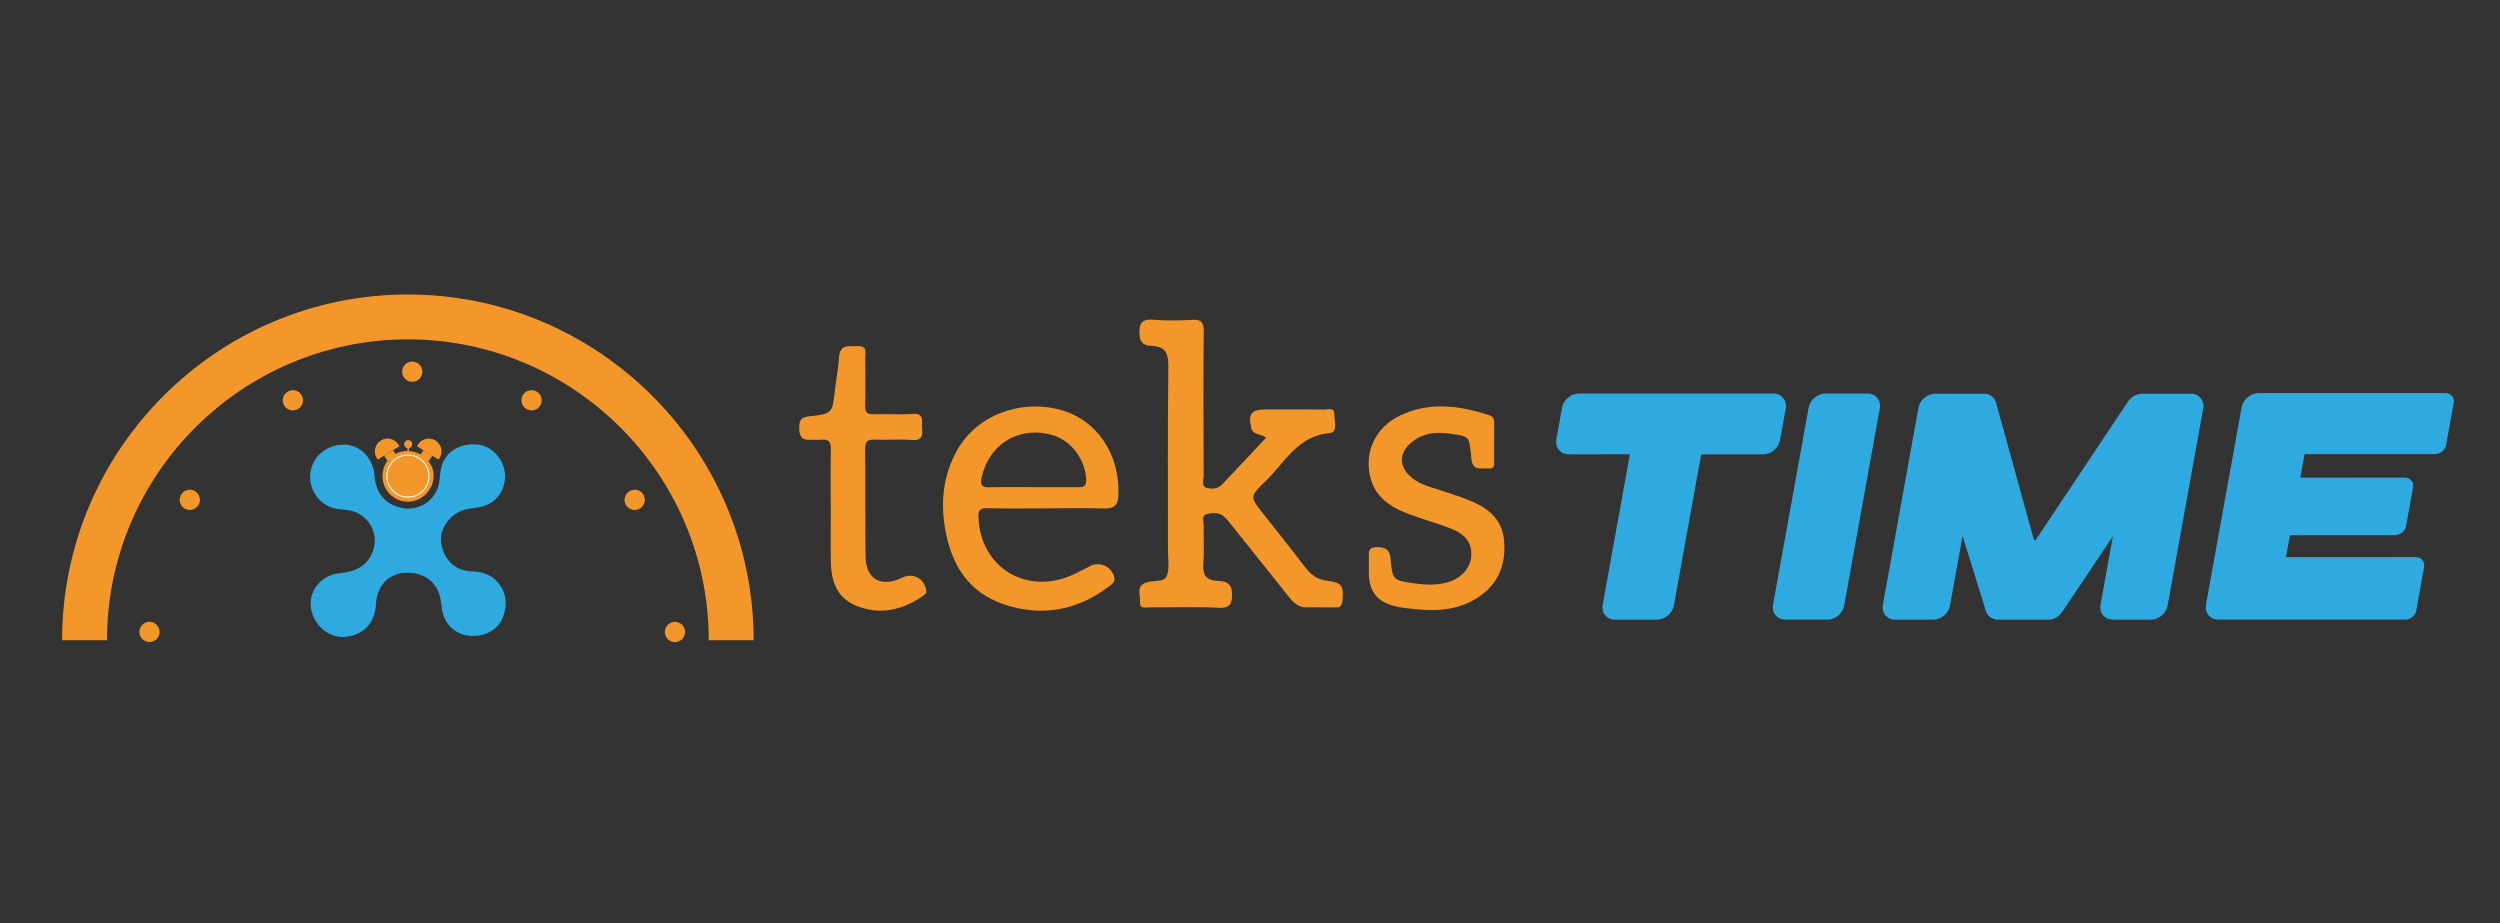 <?xml version="1.0" encoding="UTF-8"?>
<svg id="Capa_1" data-name="Capa 1" xmlns="http://www.w3.org/2000/svg" viewBox="0 0 1029 380">
  <rect x="0" y="0" width="1029" height="380" fill="#333333" stroke="none"/>
  <defs>
    <style>
      .cls-1 {
        fill: #fff;
      }

      .cls-2 {
        fill: #2faae1;
      }

      .cls-3 {
        fill: #f3972a;
      }
    </style>
  </defs>
  <g>
    <path class="cls-3" d="m167.61,185.64c5.95-.02,10.9,4.61,10.9,10.19,0,5.69-4.88,10.63-10.54,10.67-5.79.04-10.51-4.67-10.54-10.51-.03-5.82,4.41-10.33,10.18-10.35Z"/>
    <path class="cls-2" d="m194.5,261.76c-6.28-.04-11.28-4.17-12.44-10.31-.25-1.33-.4-2.68-.59-4.02-1.02-7.49-6.63-12.02-14.49-11.7-7.03.28-11.84,5.33-12.22,12.82-.4,7.89-5.25,13.01-12.84,13.59-6.5.49-12.57-4.54-13.86-11.47-1.35-7.25,4.07-14.07,11.88-14.77,6.34-.57,11.41-2.88,13.63-9.31,2.59-7.49-2.4-15.5-10.27-16.62-2.01-.28-4.08-.34-6.03-.86-6.4-1.69-10.54-8.32-9.45-14.9,1.11-6.73,7.01-11.42,14.06-11.18,6.56.23,11.66,5.49,12.24,12.64.61,7.39,4.43,11.95,11.21,13.39,7.37,1.56,14.5-3.44,15.52-10.89.26-1.9.3-3.84.76-5.69,1.61-6.56,7.66-10.28,15.19-9.47,5.76.62,10.85,6.31,11.06,12.36.24,6.94-4.05,12.27-10.81,13.45-2.11.37-4.31.46-6.32,1.11-5.9,1.93-9.99,8.12-9.15,13.51,1.1,7.09,5.78,11.52,12.75,11.75,4.06.13,7.65,1.25,10.34,4.28,3.82,4.31,4.33,9.39,2.32,14.59-1.89,4.92-6.81,7.73-12.47,7.7Z"/>
  </g>
  <g>
    <rect class="cls-3" x="167.7" y="183.55" width=".62" height="2.55"/>
    <path class="cls-3" d="m169.68,182.84c0-.92-.75-1.66-1.66-1.66s-1.66.75-1.66,1.66.75,1.66,1.66,1.66,1.66-.75,1.66-1.66Z"/>
  </g>
  <path class="cls-3" d="m160.6,178.63h.79v10.47h-.79c-2.89,0-5.24-2.35-5.24-5.24h0c0-2.89,2.35-5.24,5.24-5.24Z" transform="translate(232.14 -47.33) rotate(58.44)"/>
  <path class="cls-3" d="m179.86,178.63h.79v10.47h-.79c-2.89,0-5.24-2.35-5.24-5.24h0c0-2.89,2.35-5.24,5.24-5.24Z" transform="translate(427.29 128.74) rotate(121.56)"/>
  <path class="cls-3" d="m158.12,187.56l3.67-2.25s1.4,2.22,1.4,2.25-3.83,2-3.83,2l-1.24-2"/>
  <path class="cls-3" d="m177.93,187.56l-3.67-2.25s-1.4,2.22-1.4,2.25,3.65,2.19,3.65,2.19l1.42-2.19"/>
  <path class="cls-1" d="m167.89,204.84c-4.9,0-8.89-3.99-8.89-8.89s3.99-8.89,8.89-8.89,8.89,3.99,8.89,8.89-3.99,8.89-8.89,8.89Zm0-17.32c-4.65,0-8.43,3.78-8.43,8.43s3.78,8.43,8.43,8.43,8.43-3.78,8.43-8.43-3.78-8.43-8.43-8.43Z"/>
  <path class="cls-3" d="m310.2,263.53h-18.48c0-68.29-55.56-123.84-123.84-123.84s-123.84,55.55-123.84,123.84h-18.48c0-78.48,63.84-142.32,142.32-142.32s142.32,63.84,142.32,142.32Z"/>
  <circle class="cls-3" cx="169.68" cy="152.99" r="4.17"/>
  <circle class="cls-3" cx="277.84" cy="260.09" r="4.17" transform="translate(-37.99 47.74) rotate(-9.19)"/>
  <path class="cls-3" d="m218.8,160.59c-2.3,0-4.17,1.87-4.17,4.17s1.87,4.17,4.17,4.17,4.17-1.87,4.17-4.17-1.87-4.17-4.17-4.17Z"/>
  <circle class="cls-3" cx="261.24" cy="205.73" r="4.17" transform="translate(-29.14 367.76) rotate(-67.38)"/>
  <circle class="cls-3" cx="61.52" cy="260.09" r="4.17"/>
  <circle class="cls-3" cx="120.56" cy="164.76" r="4.17"/>
  <path class="cls-3" d="m73.95,205.73c0,2.3,1.87,4.17,4.17,4.17s4.17-1.87,4.17-4.17-1.87-4.17-4.17-4.17-4.17,1.87-4.17,4.17Z"/>
  <g>
    <path class="cls-3" d="m521.1,180.16c-2.16-1.83-5.33-.88-6.11-4.11-1.34-5.55.04-7.53,5.88-7.53,8.08,0,16.17-.05,24.25.05,1.51.02,4.07-1.03,4.08,1.78,0,2.78,1.57,7.61-1.87,7.9-13.49,1.15-18.71,12.53-26.83,20.24-6.14,5.84-5.94,6.1-.78,12.7,5.83,7.46,11.83,14.8,17.54,22.35,2.35,3.11,4.91,5.01,8.98,5.5,6.24.75,6.88,2.1,6.32,8.29-.19,2.08-.95,2.73-2.89,2.69-4.04-.07-8.08-.02-12.13-.04-3.37-.02-5.36-2.19-7.26-4.59-7.75-9.75-15.54-19.47-23.32-29.18-.99-1.23-1.95-2.5-3.11-3.56-2.04-1.87-4.72-1.64-7.02-1.08-2.6.63-1.32,3.22-1.38,4.91-.17,5.08.27,10.19-.16,15.24-.4,4.74.9,7.14,5.99,7.38,2.67.12,5.6.62,5.78,4.67.19,4.29-.28,6.7-5.74,6.39-9.29-.53-18.62-.11-27.94-.18-1.69-.01-4.44.92-4.15-2.3.26-2.79-1.89-6.52,2.72-7.99,2.81-.9,7.08.02,8.21-2.47,1.33-2.94.57-6.85.57-10.34.02-25.24-.15-50.48.15-75.72.06-5.39-.88-8.57-6.88-8.79-2.74-.1-4.81-.98-4.99-4.68-.23-4.68.97-6.54,5.99-6.09,5.23.48,10.55.34,15.8.03,3.81-.23,4.68,1.18,4.65,4.77-.16,19.81-.11,39.61-.02,59.42,0,1.68-1.23,4.19,1.28,4.97,2.18.67,4.63.36,6.38-1.47,5.99-6.31,11.93-12.67,18.01-19.14Z"/>
    <path class="cls-3" d="m430.87,209.25c-8.25,0-16.51.11-24.76-.06-2.89-.06-3.48,1.01-3.39,3.68.69,19.64,18.02,31.43,36.54,24.65,3.27-1.2,6.34-2.96,9.46-4.54,4.1-2.08,9.11.36,9.95,4.88.32,1.73-.94,2.55-2.01,3.37-13.25,10.11-28.03,12.8-43.7,7.43-14.59-5-21.53-16.56-23.99-31.22-1.89-11.23-.66-21.96,4.92-32.03,7.97-14.36,25.92-21.33,42.81-16.65,14.85,4.12,24.32,18.27,23.64,35.06-.16,3.94-1.63,5.61-5.76,5.48-7.9-.24-15.8-.07-23.71-.07Zm-5.79-8.73c6.14,0,12.27-.02,18.41,0,2.06,0,3.66.06,3.59-2.96-.17-7.95-5.88-16-13.44-18.33-13.77-4.25-26.42,3.18-29.6,17.26-.65,2.89-.17,4.19,3.15,4.08,5.96-.19,11.92-.05,17.88-.05Z"/>
    <path class="cls-3" d="m563.43,236c0-1.93-.06-3.86.02-5.78.09-2.27-.9-4.96,3.29-5.01,3.79-.05,5.33,1.16,5.64,4.96.72,8.63,1.08,8.76,9.86,9.96,4.58.63,9.1.84,13.58-.45,5.53-1.6,9.36-5.8,9.73-10.52.42-5.3-1.94-9.04-8.1-11.49-6.02-2.39-12.33-4.04-18.37-6.38-7.1-2.76-13.1-6.88-15.07-14.88-2.55-10.36,2.1-20.49,12.15-25.33,12.19-5.86,24.58-4.18,36.92-.14,2.02.66,1.93,2.16,1.92,3.77-.02,4.73.03,9.46-.03,14.19-.02,1.78.73,4.24-2.53,3.92-2.58-.25-5.97,1.04-6.69-3.16-.15-.86-.21-1.74-.3-2.61-.75-7.53-.76-7.45-8.49-8.54-6.2-.88-11.95-.24-16.72,4.21-4.36,4.07-4.24,9.12.1,13.24,3.18,3.02,7.23,4.15,11.26,5.43,4.34,1.38,8.68,2.79,12.91,4.45,7.56,2.96,13.65,7.46,14.53,16.3,1,10.03-2.21,18.3-10.97,23.93-9.9,6.36-20.75,5.41-31.65,3.94-.52-.07-1.02-.28-1.53-.38q-11.46-2.21-11.46-13.64Z"/>
    <path class="cls-3" d="m341.93,208.42c0-7.88-.12-15.77.06-23.65.07-3.02-.99-4.1-3.92-3.79-1.56.17-3.16-.05-4.74.04-3.21.18-4.33-1.41-4.36-4.45-.03-2.87.07-4.78,3.94-5.19,9.77-1.03,9.7-1.28,10.75-10.82.5-4.52,1.43-9.01,1.7-13.54.33-5.59,4.27-4.35,7.63-4.55,4.25-.25,3.1,2.86,3.13,5.06.09,6.48.15,12.97-.02,19.44-.08,2.79.87,3.64,3.61,3.54,5.26-.19,10.56.27,15.8-.14,5.2-.41,3.79,3.01,4.03,5.72.27,3.13.09,5.35-4.22,5.01-5.06-.41-10.19.05-15.27-.15-2.87-.11-3.99.62-3.96,3.74.17,14.89-.05,29.78.18,44.66.14,9.04,6.57,12.56,14.87,8.49,4.58-2.25,9.04-.01,10.08,4.94.36,1.69-.87,2.2-1.78,2.81-8.35,5.61-17.34,7.62-26.93,3.77-7.92-3.18-10.37-9.97-10.52-17.82-.15-7.7-.03-15.41-.03-23.12Z"/>
    <g>
      <path class="cls-2" d="m735.02,168.09h0s-2.38,13.12-2.38,13.12c-.59,3.25-3.64,5.8-6.95,5.8h-25.19c-.14,0-.31.15-.34.28l-11.2,61.96c-.59,3.25-3.65,5.8-6.95,5.8h-17.22c-1.65,0-3.09-.64-4.07-1.81-.97-1.16-1.34-2.69-1.05-4.31l11.2-61.95-25.16.03c-1.65,0-3.1-.64-4.07-1.81-.97-1.16-1.34-2.69-1.05-4.3l2.36-13.11c.59-3.25,3.65-5.8,6.95-5.8h79.99c3.39,0,5.71,2.75,5.12,6.11Z"/>
      <path class="cls-2" d="m773.73,168.09l-14.67,81.15c-.59,3.25-3.64,5.8-6.95,5.8h-17.22c-1.65,0-3.09-.64-4.07-1.81-.97-1.16-1.34-2.69-1.05-4.3l14.67-81.15c.59-3.25,3.64-5.8,6.95-5.8h17.24c3.4,0,5.71,2.76,5.1,6.11Z"/>
      <path class="cls-2" d="m906.84,168.15l-14.65,81.1c-.59,3.25-3.64,5.8-6.95,5.8h-15.55c-1.65,0-3.1-.64-4.07-1.81-.97-1.16-1.34-2.69-1.05-4.3l5.11-28.25-20.76,31.03c-1.31,2.03-3.65,3.34-5.95,3.34h-20.59c-2.4,0-4.36-1.41-5-3.59l-9.59-30.91-5.18,28.7c-.59,3.25-3.64,5.8-6.95,5.8h-15.55c-3.42,0-5.73-2.77-5.12-6.11l14.65-81.1c.59-3.25,3.64-5.8,6.95-5.8h19.96c2.4,0,4.36,1.41,5,3.58l15.59,56.49c.07.24.3.29.37.3.1.01.26.01.37-.15l37.93-56.88c1.31-2.03,3.65-3.34,5.95-3.34h19.96c3.43,0,5.73,2.78,5.1,6.12Z"/>
      <path class="cls-2" d="m1009.94,165.91l-3.12,17.22c-.38,2.12-2.37,3.78-4.52,3.78h-53.45c-.14,0-.31.15-.34.28l-1.7,9.42,42.97-.03c1.09,0,2.06.43,2.71,1.21.65.78.9,1.8.71,2.88l-2.86,15.82c-.38,2.12-2.37,3.77-4.52,3.77h-42.99c-.14,0-.31.15-.34.28l-1.59,8.79,53.43-.03c1.09,0,2.06.43,2.71,1.21.65.78.9,1.8.71,2.88l-3.21,17.87c-.38,2.12-2.37,3.78-4.52,3.78h-76.91c-1.65,0-3.1-.64-4.07-1.81-.98-1.17-1.36-2.7-1.07-4.32h0s14.69-81.3,14.69-81.3c.58-3.2,3.7-5.81,6.96-5.81h76.91c2.28,0,3.82,1.88,3.42,4.09Z"/>
    </g>
  </g>
</svg>